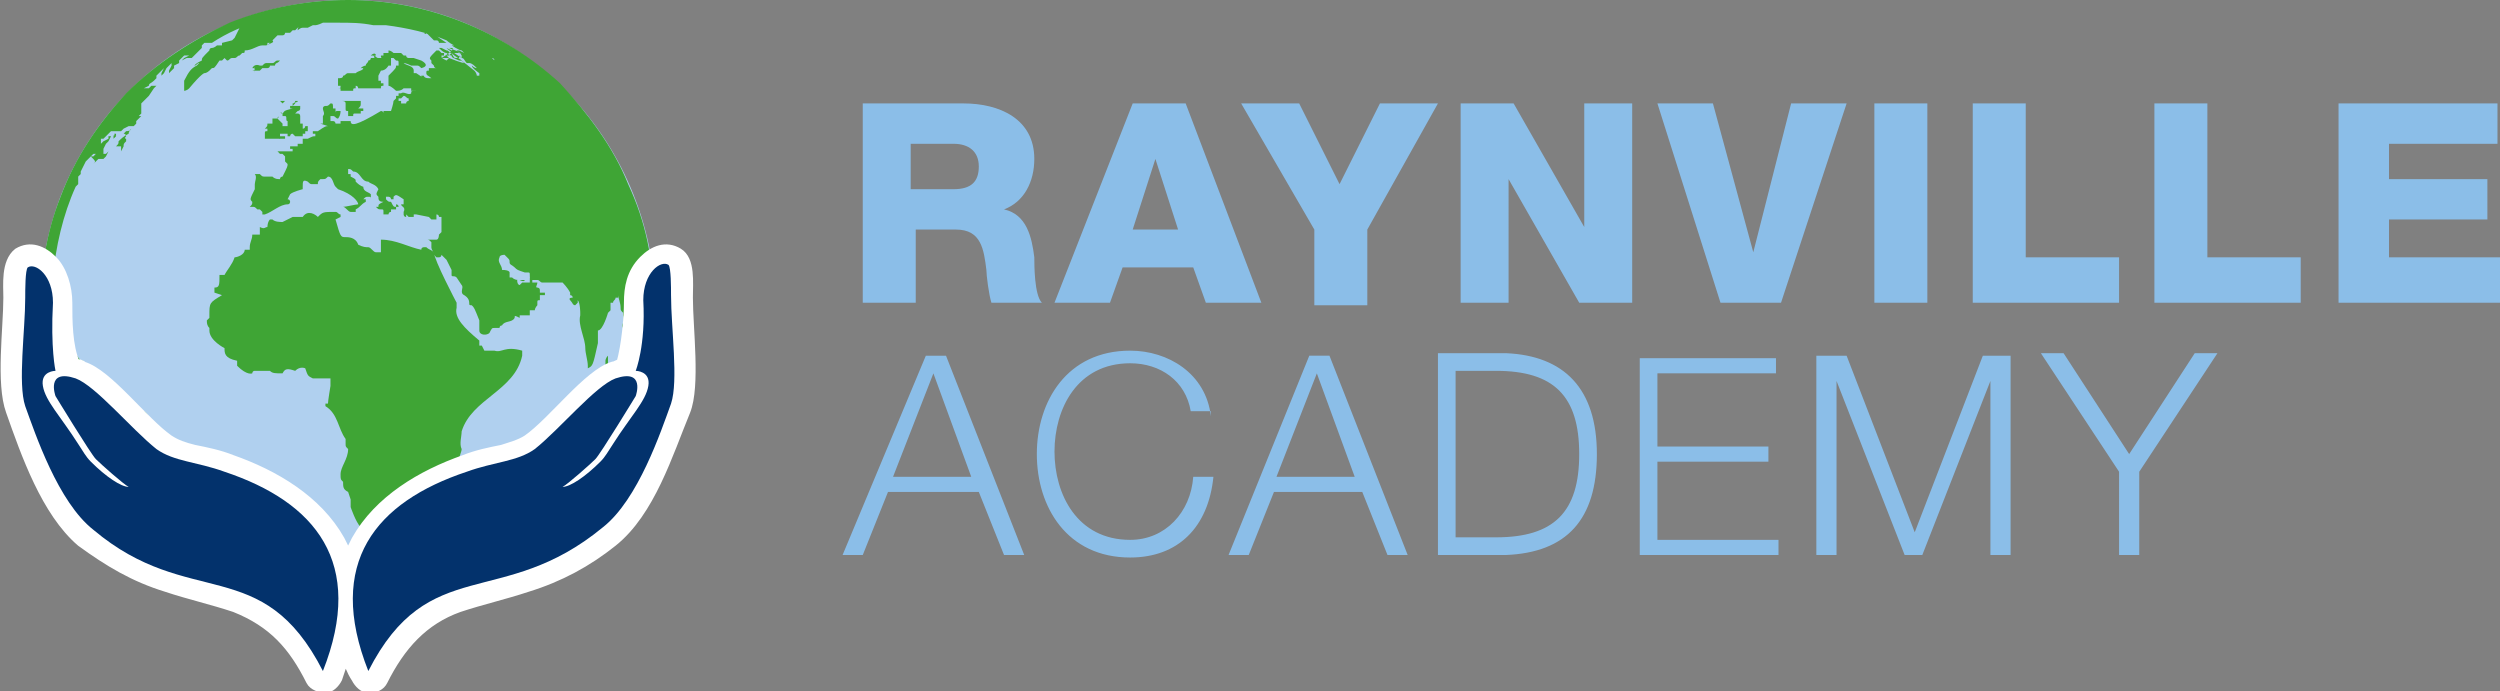 <svg xmlns="http://www.w3.org/2000/svg" xmlns:xlink="http://www.w3.org/1999/xlink" id="Layer_1" x="0px" y="0px" viewBox="0 0 99.1 27.4" style="enable-background:new 0 0 99.1 27.4;" xml:space="preserve"><rect x="0" y="0" width="99.1" height="27.4" fill="#808080" stroke="none"/><style type="text/css">	.st0{fill:#B0D0EF;}	.st1{fill:#3FA535;}	.st2{fill:#FFFFFF;}	.st3{fill:none;stroke:#FFFFFF;stroke-width:0.334;stroke-miterlimit:10;}	.st4{fill:#03326C;}	.st5{fill:#8BBEE8;}</style><g>	<path class="st0" d="M13.8,24.3c6.7,0,12.2-5.4,12.2-12.1C25.9,5.4,20.5,0,13.8,0S1.6,5.4,1.6,12.1C1.6,18.8,7,24.3,13.8,24.3"></path>	<path class="st1" d="M25.9,11.9c0-1.6-0.3-3.1-1-4.6c-0.6-1.5-1.6-2.8-2.7-4C19.9,1.2,16.9,0,13.8,0c-1.6,0-3.2,0.3-4.7,0.9  C7.6,1.6,6.2,2.5,5,3.7C3.9,4.9,3,6.2,2.4,7.8c-0.6,1.5-0.8,3-0.8,4.6c0,1.6,0.3,3.1,1,4.6c0.6,1.5,1.6,2.8,2.7,4  c2.3,2.2,5.3,3.4,8.5,3.4c1.6,0,3.2-0.3,4.7-0.9c1.5-0.6,2.9-1.6,4.1-2.8c1.1-1.2,2-2.5,2.6-4.1C25.7,15.1,25.9,13.5,25.9,11.9   M25.2,15.2c0-0.1,0-0.2,0-0.2c0,0,0,0,0-0.1c0,0,0,0,0,0c0,0,0,0,0,0c0,0,0,0,0,0c0,0,0-0.1,0-0.1c0,0,0-0.4,0-0.6c0,0,0,0,0-0.1  c0,0,0,0,0-0.1c0-0.1,0-0.1,0-0.2c0-0.1,0.1-0.5,0.1-0.5c0,0.1,0,0.1,0,0.2c0,0,0,0,0,0l0,0c0,0.1,0,0.1,0,0.2  C25.4,14.2,25.3,14.7,25.2,15.2 M19.7,2.4C19.7,2.4,19.7,2.4,19.7,2.4c-0.1,0-0.1,0-0.2-0.1c0,0,0,0,0,0c0,0,0,0,0,0  c0,0,0.1,0,0.1,0.1C19.6,2.4,19.7,2.4,19.7,2.4 M13,0.3C13,0.3,13.1,0.3,13,0.3c0,0-0.1,0-0.1,0C13,0.4,13,0.4,13,0.3 M3.6,18.2  c0,0,0.1,0.1,0.1,0.1c0.1,0.1,0.1,0.2,0.2,0.4c0,0,0,0.1,0.1,0.1l0,0c0,0,0,0,0,0.1c0,0,0,0,0,0c0,0,0,0,0,0  C4.2,19,4.2,19,4.2,19.1l0,0c0,0,0,0,0.1,0.1c0,0,0,0,0,0l0,0c0,0,0,0,0,0c0,0.1,0,0.1,0.1,0.1c0,0,0,0,0,0c0,0,0,0,0,0  c0,0,0,0.1,0.1,0.1C4.2,19.1,3.9,18.7,3.6,18.2 M22.2,20.4C20,22.7,17,24,13.7,24c-2.3,0-4.6-0.7-6.5-1.9c0,0-0.1-0.1-0.1-0.1  c0,0,0,0-0.1,0h0h0h0c0,0,0,0,0,0c-0.1,0-0.1-0.1-0.2-0.1c0,0-0.1,0-0.1-0.1c0,0,0,0,0.1,0c0,0,0,0,0.1,0c0,0,0,0,0,0c0,0,0,0,0,0  c0,0,0,0-0.1-0.1c0,0,0,0-0.2-0.1c0,0,0,0-0.1-0.1c0,0,0,0,0,0c0,0,0,0,0,0c0,0,0,0,0.1,0c-0.1-0.1-0.1-0.1-0.2-0.2l0,0  c0,0-0.1-0.1-0.1-0.1c0,0,0,0,0,0c0,0,0,0-0.1-0.1c-0.1-0.1-0.2-0.1-0.2-0.2c0,0,0,0,0.1,0c0.2,0.1,0.2,0.1,0.2,0  c-0.3-0.4-0.3-0.5-0.3-0.5c0,0,0.1,0.1,0.1,0.1c-0.1-0.4-0.5-0.7-0.4-1.1c0,0,0.1,0,0.1,0c0,0,0-0.1,0-0.1c0.1,0,0.2,0,0.2,0  c0,0,0-0.1,0-0.1l0,0c0-0.2,0-0.2,0-0.2c0,0,0,0,0,0c-0.1-0.1-0.1-0.1-0.1-0.2l0,0c0-0.1-0.1-0.2-0.1-0.3c0,0,0,0,0-0.1  c0-0.1,0-0.2-0.1-0.2c0,0,0,0,0-0.1c0,0,0,0,0-0.1c0,0,0-0.1,0-0.1c0-0.1-0.1-0.1-0.1-0.2c0,0,0,0,0.1-0.3c0,0,0,0,0.1,0  c0,0,0,0,0-0.1C6,17.3,6,17.1,6,17c0-0.1,0-0.1,0-0.2c0,0-0.1-0.4-0.3-0.5c0,0-0.1,0-0.1,0c-0.2-0.1-0.2-0.5-0.5-0.4  c-0.1,0-0.1,0-0.2,0c-0.1-0.1-0.1-0.1-0.2-0.1c0,0,0,0.1,0,0.1c-0.1,0-0.1-0.1-0.1-0.1c0,0,0,0,0,0c-0.2-0.2-0.3-0.2-0.3-0.2  c0,0,0,0,0,0c-0.1-0.1-0.1-0.1-0.1-0.1c0,0.1,0,0.1,0,0.2c0,0-0.1,0-0.1,0c0,0,0-0.1,0-0.1c0,0,0-0.1,0-0.1c0,0,0,0,0,0  c0-0.1,0-0.1-0.2-0.1l0,0c0,0,0,0,0,0c0,0.1,0,0.1,0,0.2c0,0,0,0-0.1,0c0,0,0-0.1,0-0.1c0,0,0-0.1,0.1-0.1c0-0.3,0-0.3-0.1-0.3  c0,0,0,0-0.1,0c0-0.1,0-0.1,0-0.2c-0.1-0.2-0.2-0.3-0.3-0.5c0,0-0.1,0-0.1-0.1c0,0,0,0,0,0c0,0-0.1,0-0.1,0c0,0,0,0,0,0  c0,0-0.3-0.4-0.4-0.5c0,0,0,0,0-0.1c0-0.1,0-0.1,0-0.2c0,0,0,0,0,0c0,0,0,0,0,0c0,0,0,0-0.1-0.2c0,0,0,0,0-0.1c0,0,0-0.1-0.1-0.1  l0,0.1c0,0,0,0,0,0c0,0,0,0-0.1,0c0,0,0,0.1,0,0.1c0,0,0,0,0,0c0-0.1,0-0.1-0.1-0.1c0,0,0,0-0.1,0c0,0,0,0,0,0c0,0,0-0.1,0-0.2  c0,0,0-0.1-0.1-0.1c0,0,0,0.4,0,0.5c-0.1-0.4,0-0.5,0-0.6l0,0c0,0,0,0,0,0c0,0.1,0,0.1,0,0.2c0,0,0,0-0.1,0c0,0,0,0.1,0,0.1  c0-0.3,0-0.5,0-0.8c0-0.4,0.1-1.2,0-1.3c0.1-1.2,0.4-2.5,0.9-3.6l0.1-0.1l0-0.1L3.1,7c0,0,0,0,0,0l0.1-0.1l0,0l0-0.1l0.1-0.2  l0.1-0.2c0,0,0,0,0,0l0.1-0.1l0,0l0.1-0.1l0.1-0.1c0,0,0.1,0,0.1,0c0,0,0,0-0.1,0.1c0,0,0,0-0.1,0C3.8,6.4,3.8,6.4,3.7,6.5l0,0  l0.1-0.1l0.1-0.1l0.1,0L4,6.3l0.1,0l0.1-0.1L4.3,6l0.1-0.1L4.3,6L4.2,6.1l-0.1,0l0-0.1l0-0.1l0.1-0.2l0.1-0.1l0.1-0.2l-0.1,0  L4.3,5.5L4.1,5.6L3.9,5.8L3.8,5.9l0.1-0.1L4,5.7L4,5.6l0-0.1c0,0,0,0,0.1,0l0.1-0.1l0.1-0.1h0l0.1-0.1l0.1,0c0,0,0,0,0.1,0l0.1,0  l0,0l0.1,0l0.1-0.1L5.1,5l0.1,0l0.1,0l0.1-0.1l0-0.1l0.1-0.1l0.1-0.1l-0.1,0l0-0.1c0,0-0.1,0-0.1,0L5.3,4.6L5.2,4.7l0,0l0.1-0.1  l0.1,0l0.1,0l0.1-0.1l0,0l0-0.1l0,0l0-0.1l0-0.1l0-0.1l0,0l0.1-0.1l0.1-0.1l0.1-0.1l0.2-0.3l0.1-0.1L6,3.4c0,0-0.1,0.1-0.1,0.1  l-0.1,0L5.7,3.7l0,0l0.1-0.1l0-0.1l-0.1,0l0.2-0.1C5.9,3.3,6,3.3,6.1,3.2l0.1-0.1l0,0L6.2,3l0,0c0.1-0.1,0.2-0.2,0.3-0.3l0,0  c0,0,0,0,0,0L6.4,2.9l0,0l0,0.1l0.1-0.1l0.1-0.2l0.1-0.1l0.1-0.1l0,0.1L6.7,2.8l0,0.1c0,0,0.1-0.1,0.1-0.1l0.1-0.1l0-0.1l0.2-0.1  l0-0.1l0.2-0.2l0.1,0l0.1,0L7.3,2.3L7.2,2.4l0,0l0.2-0.1l0.1,0l0.1,0c0,0,0,0,0,0l0.1-0.1l0.1-0.1c0,0,0,0-0.1,0c0,0,0,0,0.1,0  L7.9,2l0,0l0,0l0,0L8,1.9L8,1.8c0,0,0,0,0,0l0,0c0,0,0.1-0.1,0.1-0.1l0,0l0.1,0l0,0l0.1,0l0,0l0.1,0C9,1.3,9.7,1,10.4,0.8l0,0l0,0  v0l0,0c0,0-0.1,0-0.1,0l0,0l0,0l0,0l0,0l0,0l0,0l0,0l0,0c0,0,0,0,0,0l0,0c0,0,0,0,0,0l0,0l0,0l0,0c0,0,0,0-0.1,0c0,0,0,0-0.1,0l0,0  l0,0c0,0,0,0,0,0c0,0,0,0-0.1,0c0,0-0.1,0-0.1,0c0,0,0,0-0.1,0l0,0c0,0,0,0-0.1,0l0,0c0,0-0.1,0-0.1,0.1l0,0c0,0,0,0-0.1,0l0,0  c0,0,0,0,0,0c0,0,0,0,0,0c0.1,0,0.1,0,0.1,0C9.3,1.5,9.3,1.5,9.3,1.5h0h0h0h0h0l0,0c0,0,0,0-0.1,0.1l0,0c0,0,0,0,0,0l0,0l0,0l0,0  L8.8,1.7c0,0,0,0,0,0.1c0.1,0,0.1,0,0.1,0c0,0,0.1,0,0.1-0.1l0,0l0,0c0,0,0,0,0,0l0,0c0,0,0,0,0,0l0,0c0,0,0,0,0,0c0,0-0.1,0-0.1,0  c0,0,0,0,0,0c0,0,0,0,0,0c0,0-0.1,0-0.1,0.1c0,0,0,0-0.1,0c0,0,0,0-0.1,0h0c0,0,0,0,0,0c0,0-0.1,0.1-0.2,0.1c0,0-0.1,0-0.1,0.1  c0,0,0,0,0,0C8,2.3,8,2.3,8,2.4c0,0,0,0,0.1,0c0,0,0,0,0,0c0,0,0,0-0.1,0c0,0,0,0,0,0C7.8,2.5,7.8,2.5,7.7,2.6  c0.1,0,0.1-0.1,0.2-0.1c0,0-0.1,0.1-0.1,0.1C7.6,2.7,7.5,2.8,7.3,3.2l0,0c0,0,0,0,0,0.1c0,0,0,0,0,0c0,0,0,0,0,0c0,0,0,0,0,0  c0,0,0,0,0,0.1c0,0,0,0,0,0.1c0,0,0,0,0,0.1c0,0,0.1,0,0.2-0.1c0,0,0,0,0,0C8,2.9,8.1,2.9,8.1,2.9c0,0,0,0,0,0  c0.1,0,0.2-0.1,0.2-0.1c0,0,0.1-0.1,0.1-0.1c0.1,0,0.1,0,0.3-0.3c0,0,0.1,0,0.1,0c0,0,0,0,0.1-0.1c0,0,0,0,0,0C9,2.4,9,2.4,9,2.4  c0.1,0,0.1-0.1,0.2-0.1c0,0,0,0,0,0c0.1,0,0.1,0,0.1,0c0.1,0,0.1-0.1,0.2-0.1c0,0,0,0,0.1-0.1l0,0c0,0,0,0,0,0c0.1,0,0.1,0,0.1-0.1  l0,0c0,0,0,0,0,0l0,0l0,0l0,0l0,0l0,0l0,0c0,0,0,0,0,0l0,0c0.3,0,0.5-0.2,0.7-0.2c0,0,0.1,0,0.1,0c0.1,0,0.1,0,0.1-0.1l0,0  c0,0,0,0-0.1,0l-0.1,0c0,0,0,0,0,0c0,0,0,0,0,0c0,0,0,0,0,0c0,0,0,0,0,0l0,0l0,0c0,0,0,0,0.1,0h0c0.1,0,0.1,0,0.2,0  c-0.1,0.1-0.1,0.1-0.1,0.1l0,0l0,0c0.1-0.1,0.3-0.1,0.2-0.2c0.1-0.1,0.1-0.1,0.1-0.1c0,0,0,0,0,0c0,0,0,0,0,0c0,0,0,0,0,0  c0,0,0,0,0.1-0.1c0,0,0,0,0,0c0,0,0,0,0,0c0,0,0,0-0.1,0c0,0,0,0,0,0c0,0,0,0,0.1,0c0,0,0,0,0,0l0,0c0,0,0,0,0.1,0c0,0,0,0-0.1,0  c0,0,0,0,0.1,0c0,0,0,0,0.1,0c0,0,0,0,0,0c0.1,0,0.1-0.1,0.1-0.1c0,0,0,0-0.1,0c0,0,0,0,0.1,0c0,0,0,0,0.1,0c0,0,0,0,0,0  c0,0,0,0,0.1,0l0,0c0,0,0,0,0.1-0.1c0,0,0,0,0.1,0c0,0,0,0,0.1-0.1c0,0,0,0,0,0c0,0,0,0,0,0c0,0,0,0,0,0l0,0l0,0c0,0,0,0,0.1,0  c0,0,0,0,0,0l0,0c-0.1,0-0.1,0-0.1,0.1l0,0c0,0,0.1-0.1,0.2-0.1c0,0,0,0,0,0c0,0,0,0,0,0c0,0,0,0,0,0c0,0,0,0,0,0c0,0,0,0,0.1,0h0  c0,0,0,0,0.1,0c0,0,0,0-0.1,0c0,0,0.1,0,0.1,0c0,0,0,0,0.2-0.1l0,0c0.1,0,0.1,0,0.1,0c0,0,0,0,0,0c0,0,0.1,0,0.3-0.1l0,0  c0,0,0,0-0.1,0l0,0c0,0,0,0,0.1,0c0,0,0,0,0,0c0,0,0.1,0,0.1,0h0c0,0,0,0,0.1,0c0.1,0,0.2,0,0.4,0c0.5,0,0.9,0,1.4,0.1c0,0,0,0,0,0  c0,0,0,0,0,0l0,0l0,0h0c0,0,0,0,0,0c0,0,0,0,0,0c0,0,0,0-0.1,0l0,0c0,0,0.1,0,0.1,0l0,0l0,0v0c0,0,0,0,0,0l0,0c0,0,0,0,0,0h0  c0,0,0,0,0,0c0,0,0,0,0.1,0c0.1,0,0.1,0,0.1,0c0,0,0,0-0.1,0l0,0c0,0,0,0,0,0l0,0l0,0c0,0,0,0,0,0c0,0,0,0,0,0c0,0,0,0,0,0  c0,0,0,0-0.1,0c0.1,0,0.1,0,0.2,0c0,0,0,0,0,0c0,0,0,0,0,0l0,0l0,0h0h0v0c0,0,0,0,0,0l0,0l0,0l0,0v0c0,0,0,0,0,0l0,0l0,0  c0,0,0,0,0,0l0,0c0,0,0,0,0.1,0h0c0,0,0,0,0,0c0,0,0.1,0,0.1,0c0,0,0,0,0,0c0,0,0,0,0.1,0h0l0,0h0c0.8,0.1,1.7,0.3,2.4,0.6  c0,0,0.1,0.1,0.3,0.2c0,0,0,0,0,0l0,0l0,0l0,0c0,0,0,0-0.1,0c0,0,0,0,0,0l0,0l0,0c0,0,0,0,0,0c0,0,0.3,0.2,0.4,0.2l0,0  c0,0,0,0,0.1,0.1c0,0,0,0,0,0l0,0c0,0,0,0-0.2-0.1c0,0,0,0,0,0c0,0-0.1,0-0.1,0l0,0l0,0l0,0c0.1,0,0.1,0,0.1,0c0,0,0,0-0.1,0h0  c0.1,0.1,0.1,0.1,0.1,0.1c0,0,0,0,0,0h0h0h0h0h0h0h0c0.1,0,0.2,0.1,0.2,0.1c-0.1-0.1-0.2-0.1-0.3-0.1c0,0,0,0-0.1,0  c-0.2-0.1-0.2-0.1-0.3-0.2h0h0h0h0h0c0.2,0.1,0.2,0.1,0.2,0.1c0,0,0,0,0,0h0c0,0,0.1,0.1,0.1,0.1l0,0c0.3,0.2,0.3,0.2,0.3,0.2l0,0  c0.1,0,0.1,0.1,0.2,0.2c0,0,0,0,0.1,0c0,0,0,0,0,0c0,0,0,0,0,0c0.1,0,0.2,0.1,0.3,0.2c-0.1,0-0.2-0.1-0.2-0.1l0,0  c0,0.1,0.3,0.3,0.3,0.3l0,0c0,0,0,0,0,0.1c0,0,0,0,0,0l0,0c0,0,0,0-0.1,0c0,0-0.1,0-0.1,0l0,0c0,0,0,0,0,0c0,0,0.1,0,0.1,0  c0,0,0-0.1-0.1-0.2c0,0,0,0-0.5-0.4c0,0,0,0,0,0c-0.1-0.1-0.2-0.1-0.4-0.3c-0.1,0-0.1-0.1-0.2-0.1c0,0,0,0,0,0l-0.2-0.1  c0,0-0.1,0-0.1,0l0,0l0,0l0,0l0,0c0.1,0.1,0.2,0.2,0.3,0.2c0,0,0,0,0,0l0,0c0,0,0,0,0,0l0,0c0,0,0,0,0,0c0,0,0.1,0.1,0.2,0.1  c0,0.1,0.1,0.1,0.3,0.2c0.1,0,0.1,0,0.2,0.1h0c0,0-0.1,0-0.6-0.2c0,0-0.1,0-0.1,0c0,0,0,0-0.1,0c0,0-0.1,0-0.1,0  C18,2,18,1.9,17.9,1.9c0,0,0,0-0.1,0c0,0,0,0,0,0l0,0C18,2,18.2,2,18.3,2.2c0,0,0,0,0,0c0,0,0,0,0,0.1l0,0  c-0.1-0.1-0.1-0.1-0.1-0.1c0,0,0,0,0,0l0,0l0,0l0,0h0l0,0l0,0c0,0,0,0,0,0c0,0,0,0,0,0c0,0,0,0,0,0h0c0,0,0,0,0,0.1c0,0,0,0-0.1,0  c-0.1,0-0.1,0-0.2-0.2l0,0c0,0,0,0,0,0l0,0c0,0,0,0,0,0c0,0,0,0,0,0c0,0,0,0,0,0c0,0,0,0,0,0c0,0,0,0-0.1,0.1c0,0,0,0-0.1,0l0,0  c0.1,0.1,0.1,0.1,0.1,0.1c0,0,0,0-0.1,0.1c0,0,0,0,0,0c-0.2-0.1-0.2-0.1-0.2-0.2c0,0,0.1,0,0.1,0c0,0,0,0,0-0.1c0,0,0,0-0.1,0  c0,0,0,0-0.1-0.1c0,0,0,0,0,0h0c0,0,0,0-0.1,0h0c0,0,0,0,0,0c0,0,0,0,0,0C17,2.3,17,2.3,17.1,2.4c0,0,0,0,0,0.1c0,0,0,0,0.1,0.1  l0,0c0,0,0,0.1,0.1,0.1c-0.1,0-0.1,0-0.1,0l0,0c0,0,0,0-0.2,0c0,0,0,0,0,0.1c-0.1,0-0.1,0-0.1,0.1c0,0,0,0,0,0h0  c0,0.1,0.1,0.1,0.2,0.2l0,0c-0.1,0-0.1,0-0.1,0c0,0,0,0,0,0c-0.2,0-0.2-0.1-0.2-0.1c0,0,0,0-0.1,0c0,0,0,0.1,0.1,0.1l0,0  c0,0,0,0,0,0c0.1,0,0.1,0,0.1,0c0,0,0,0,0,0c0,0-0.1,0-0.1,0l0,0l-0.3-0.2c0,0,0,0-0.1,0l0-0.1c0-0.2-0.3-0.2-0.4-0.3  c0.1,0,0.3,0.1,0.3,0.1c0.1,0,0.1,0,0.2,0c0.1,0,0.1,0,0.2,0.1c0,0,0,0,0,0h0c0.4-0.1,0-0.3,0-0.3l-0.3-0.1c0,0-0.1,0-0.1,0  c0,0-0.1,0-0.1,0c0,0,0,0,0,0c0,0-0.1,0-0.1-0.1c0,0-0.1,0-0.1,0l0,0c0,0,0,0,0,0l0,0v0c0,0,0,0,0,0c0,0,0,0-0.1-0.1c0,0,0,0-0.1,0  l0,0c-0.1,0-0.1,0-0.2,0c0,0,0,0,0,0c0,0,0,0,0,0c0,0,0,0,0,0c0,0-0.1-0.1-0.2-0.1c0,0,0,0,0,0.1c0,0,0,0,0,0c0,0,0,0,0,0l0,0  c0,0,0,0,0,0l-0.1,0c0,0,0,0,0,0.1c0,0,0,0,0,0l0,0c0-0.1,0-0.1,0-0.1c0,0,0,0,0,0l0,0l0,0l0,0c0,0-0.1,0-0.1,0c0,0,0,0,0,0.1h0  l0,0c0,0,0,0,0,0c0,0,0,0,0,0c-0.1,0-0.1,0-0.1,0c0,0.1,0,0.1,0.1,0.1c0,0,0,0,0,0c0,0,0,0,0,0c0,0,0,0-0.1,0c0,0-0.1,0-0.1,0  c0,0.1,0,0.1,0,0.1c0,0,0,0,0-0.1c-0.1,0-0.1-0.1-0.2-0.1c0,0,0,0,0,0c0.1,0.1,0,0.1,0,0.1c0,0,0,0,0-0.1l0,0c0,0,0,0,0,0  c0,0,0,0,0,0c0,0,0,0,0.1,0c0,0,0,0,0,0l0,0c0,0,0,0-0.1,0c0,0,0,0,0-0.1c0,0,0,0,0,0c0,0,0,0,0,0.1c-0.1,0-0.1,0-0.1,0l0,0l0,0  c-0.1,0-0.1,0-0.1,0l0,0l0,0h0l0,0c0,0,0,0,0,0c0.1,0,0.1,0,0.1,0c0.1-0.1,0.2-0.1,0.2,0c0,0,0,0,0,0c0,0,0,0-0.1,0  c0,0,0,0.1,0,0.1c0,0,0,0-0.1,0c0,0.1-0.1,0.1-0.1,0.1c0,0.1-0.1,0.1-0.1,0.2l0,0c0,0-0.1,0-0.2,0.1l0,0c0,0,0,0,0,0c0,0,0,0,0.1,0  c0,0.1-0.2,0.1-0.3,0.2c0,0-0.1,0-0.1,0c0,0,0,0-0.1,0l0,0c0,0,0,0,0,0c0,0,0,0-0.1,0c0,0,0,0,0,0h0h0h0h0h0h0h0  c-0.1,0-0.1,0.1-0.2,0.1c0,0.1-0.1,0.1-0.2,0.1c0,0,0,0,0,0.1c0,0,0,0,0,0.1c0,0,0,0,0,0c0,0,0,0.1,0,0.1c0,0,0,0,0.1,0  c0,0,0,0,0,0l0,0c0,0,0,0,0,0c0,0.1,0,0.1-0.1,0.1c0,0,0,0,0,0c0,0,0,0,0.1,0c0,0.1,0,0.1,0,0.1c0.2,0,0.3,0,0.5,0  c0-0.1,0-0.1,0.1-0.1c0,0,0,0,0-0.1c0.1,0,0.1,0.1,0.1,0.1c0,0,0,0,0,0c0.3,0,0.6,0,0.8,0c0,0,0.1,0,0.1,0c0-0.1,0-0.1,0.1-0.1  c0,0,0,0,0-0.1c0,0,0,0,0,0c0,0-0.1,0-0.1,0c0-0.1,0-0.1,0-0.1c0,0,0,0-0.1,0c0-0.1,0-0.2,0-0.2c0,0,0,0,0.1-0.2  c0.2,0,0.3-0.2,0.3-0.2c0,0,0,0,0.1,0l0,0c0-0.1,0-0.2,0-0.3c0,0,0,0,0.1,0h0h0h0h0h0h0h0l0,0c0.1,0.1,0.1,0.1,0.1,0.1l0,0  c0.1,0,0.1,0,0.1,0.1c0,0,0,0.1,0,0.1c0,0,0,0-0.1,0c0,0.1,0,0.1-0.3,0.4c0,0.1,0,0.2,0,0.3l0,0c0,0,0,0,0,0.1  c0.1,0,0.3,0.2,0.3,0.2c0,0,0,0,0,0c0.1,0,0.2,0,0.3-0.1l0,0c0.1,0,0.2,0,0.2,0c0,0,0,0,0.1,0h0c0,0,0,0,0,0.1c0.1,0,0.1,0,0.2,0  l0,0l0,0c-0.2,0-0.2,0-0.2,0.1c-0.1,0.1-0.3-0.1-0.4,0c-0.1,0-0.1,0-0.1,0c0,0,0,0.1,0,0.1l0,0c0,0,0,0,0,0l0,0l0,0c0,0,0,0,0,0  l0,0l0,0c0,0,0,0,0,0c0,0,0,0,0,0c0,0,0,0,0,0l0,0l0,0l0,0h0h0h0l0,0h0h0h0c0,0-0.1,0-0.1,0c0,0,0,0,0,0.1c0.1,0,0.1,0,0.2,0  c0,0,0.1-0.1,0.1-0.1c0.1,0,0.1,0.1,0.2,0.1c0,0,0,0,0,0.1c0,0-0.1,0-0.1,0.1c0,0,0,0-0.1,0c0,0,0,0-0.1,0c0,0,0,0,0-0.1  c0,0,0,0-0.1,0c0,0,0,0,0-0.1c0,0,0,0-0.1,0c0,0-0.1,0.1-0.1,0.1c0,0.1-0.1,0.4-0.1,0.4c0,0,0,0,0,0l0,0c-0.2,0-0.2,0-0.3,0  c0,0,0,0.1,0.1,0.1l0,0l0,0c-0.1,0-0.1-0.1-0.2-0.1C14.1,5,13.9,5,13.9,4.8l-0.1,0c0,0-0.1,0-0.1,0c0,0-0.1,0-0.1,0c0,0,0,0-0.1,0  c0,0,0,0,0,0.1c0,0,0,0-0.1,0c0,0,0,0-0.1,0c0,0,0-0.1-0.1-0.1c0,0,0,0-0.1,0c0,0,0,0,0-0.1c0,0,0,0,0-0.1c0,0,0.1,0,0.1,0  c0.1,0,0.1,0.1,0.2,0.1c0,0,0.1-0.1,0.1-0.3c0,0,0,0-0.1,0c-0.1,0-0.1,0-0.1,0.1c0,0,0,0,0,0h0c0,0,0,0,0-0.1c0,0,0,0,0,0  c0,0,0-0.1,0-0.1c0,0,0,0-0.1,0c0-0.2,0-0.2-0.1-0.2c-0.1,0.1-0.1,0.1-0.2,0.1c0,0,0,0,0,0c0,0,0,0,0,0c0,0-0.1,0-0.1,0.1  c0,0.1,0.1,0.2,0,0.3c0,0,0,0,0,0l0,0.1c0,0,0,0.1,0,0.1c0,0,0,0.1,0,0.1c0,0,0,0,0,0c0,0,0,0-0.1,0C13,5,13,5,13,5  c-0.1,0-0.1,0-0.4,0.2c-0.1,0-0.1,0-0.1,0c0,0,0,0,0,0h-0.1c0,0,0,0,0,0.1l0.1,0c0,0,0,0.1,0,0.1c-0.1,0-0.1,0-0.3,0.1  c0,0,0,0-0.1,0c0,0,0,0-0.1,0C12,5.6,12,5.6,12,5.7c-0.1,0-0.1,0-0.2,0c0,0,0,0.1,0,0.1c0,0-0.1,0-0.1,0c0,0,0,0,0,0c0,0,0,0-0.1,0  c0,0,0,0,0,0c0,0,0,0-0.1,0c0,0,0,0.1,0,0.1c0,0,0,0,0.1,0c0,0,0,0,0,0.1l0,0c0,0,0,0,0,0c-0.1,0-0.2,0-0.2,0c0,0,0,0,0,0  C11.1,6,11.1,6,11,6c0,0,0,0,0,0c0,0,0.1,0.1,0.1,0.1c0.1,0,0.1,0,0.1,0c0.1,0.1,0.1,0.1,0.1,0.1c0,0.1,0,0.2,0,0.2  c0,0,0.1,0.1,0.1,0.1c0,0.1,0,0.1-0.2,0.5c0,0-0.1,0-0.1,0.1c0,0,0,0,0,0c-0.1,0-0.2,0-0.3-0.1c-0.1,0-0.2,0-0.3,0  c-0.1,0-0.1,0-0.2-0.1l0,0c0,0,0,0,0,0c-0.1,0-0.1,0-0.2,0l0,0c0.1,0.1,0,0.3,0,0.4c0,0.1,0,0.1,0,0.2C9.9,7.9,9.9,7.9,10,8  C10,8,10,8,10,8l0,0c0,0.1,0,0.1-0.1,0.2c0,0,0.1,0,0.1,0c0.1,0,0.1,0,0.2,0.1c0,0,0.1,0,0.1,0c0,0,0,0,0.1,0.1c0,0,0,0.1,0,0.1  c0,0,0,0,0.1,0l0,0c0.3-0.1,0.6-0.4,0.9-0.4c0.1,0,0.1-0.1,0.1-0.1c0,0,0-0.1-0.1-0.1c0,0,0,0,0.1-0.2c0.1-0.1,0.5-0.2,0.5-0.2  c0,0,0-0.1,0-0.1c0,0,0,0,0,0c0-0.2,0-0.3,0.2-0.2c0,0,0,0,0,0h0h0h0h0h0h0h0c0.1,0.1,0.1,0.1,0.2,0.1c0,0,0,0,0.1,0c0,0,0,0,0.1,0  c0-0.1,0-0.1,0.1-0.2c0.1,0,0.1,0,0.1,0c0.1,0,0.1,0,0.2-0.1c0.2,0,0.2,0.3,0.3,0.4c0,0,0.1,0.1,0.1,0.1C14,7.7,14.2,8,14.2,8.1  c-0.1,0-0.5,0.1-0.6,0.1c0,0,0,0,0,0c0.1,0,0.2,0.2,0.3,0.2c0.1,0,0.2,0,0.2,0c0,0,0-0.1,0-0.1c0.2-0.1,0.2-0.2,0.4-0.3  c0-0.1,0-0.1,0-0.1c-0.1,0-0.1,0-0.1,0c0,0,0,0,0,0c0.1-0.1,0.1-0.1,0.2-0.1c0.1,0,0.1,0,0.1,0.1c0,0,0,0,0-0.2  c-0.1-0.1-0.3-0.1-0.3-0.3c0,0-0.1,0-0.3-0.2c0-0.1,0-0.1-0.2-0.2c0,0,0,0,0,0c0,0,0-0.1,0-0.1c0,0-0.1,0-0.1,0c0,0,0-0.1,0-0.1  l0,0c0,0,0,0,0,0c0,0,0-0.1,0-0.1c0.1,0,0.1,0,0.2,0.1c0.3,0,0.3,0.4,0.6,0.4c0,0,0,0,0,0c0.1,0.1,0.3,0.1,0.4,0.3  c-0.1,0.2-0.1,0.2,0,0.3c0,0.1,0,0.2,0.2,0.2C15,8.1,15,8.1,15,8.2c0,0-0.1,0-0.1,0c0,0,0,0,0,0c0,0,0,0,0,0  C15,8.3,15,8.3,15.1,8.3c0,0,0,0,0,0c0.1,0,0.1,0,0.1,0.1c0,0,0,0.1,0,0.1c0.1,0,0.1,0,0.1,0c0,0,0,0,0.1,0c0,0,0-0.1,0.1-0.1  c0,0,0,0,0,0c0,0,0,0,0-0.1c0,0,0,0,0,0c0,0,0.1,0,0.1,0h0.1c0,0,0,0,0,0c0,0,0-0.1,0-0.1c0,0,0.1,0,0.1,0c0-0.1-0.1-0.1-0.1-0.1  c0,0,0,0.1,0,0.1c-0.1,0-0.1,0-0.2-0.2c-0.1,0-0.1,0-0.2-0.1c0,0,0-0.1,0-0.1l0.1,0c0,0,0.1,0,0.1,0.1c0.1,0,0.1,0,0.1,0  c0,0,0,0,0,0c0,0,0-0.1,0-0.1c0.1-0.1,0.1-0.1,0.4,0.1c0,0,0,0,0,0.1c0,0,0,0,0,0l0,0.1c0,0,0,0-0.1,0c0,0.1,0.2,0.1,0.1,0.3  c0,0,0,0,0,0.1c0,0,0,0,0,0c0,0,0,0.1,0.1,0.1l0,0l0,0l0,0l0,0l0,0c0,0,0,0,0,0.1l0,0l0,0l0,0c0,0,0,0.1,0,0.1l0,0l0,0l0-0.1l0,0  c0,0,0-0.1,0-0.1c0-0.1,0-0.1,0-0.1l0,0l0,0l0,0l0,0c0,0,0,0,0.1,0.1l0,0l0,0l0,0h0c0,0,0.1,0,0.1,0c0,0,0.1,0,0.1,0l0,0l0,0l0,0  l0,0c0,0,0-0.1,0-0.1l0,0l0,0c0,0,0.1,0,0.1,0L17,8.6l0.1,0.1l0,0l0,0l0,0l0,0c0.1,0,0.2,0,0.2,0c0,0,0,0,0-0.1c0,0,0,0,0,0  c0,0,0,0,0-0.1c0,0,0,0,0,0l0,0h0c0,0,0.1,0,0.1,0.1c0,0,0.1,0,0.1,0l0,0l0,0l0,0l0,0l0,0l0,0c0,0,0,0.1,0,0.1c0,0.1,0,0.1,0,0.2  l0,0c0,0,0,0,0,0.1c0,0,0,0,0,0.1l0,0l0,0l0,0.1l0,0c-0.1,0.1-0.1,0.1-0.1,0.1l0,0l0,0l0,0l0,0c0,0,0,0.2-0.1,0.2l0,0l0,0h0  c0,0,0,0-0.1,0l0,0l0,0l0,0l0,0c0,0,0,0-0.1,0c0,0,0,0,0,0c0,0,0,0,0,0c0,0-0.1,0-0.2,0h0l0,0l0,0c0.1,0,0.1,0,0.2,0.1c0,0,0,0,0,0  v0c0,0,0,0,0,0.1c0,0,0,0,0,0.1l0,0l0,0c0,0.1,0.1,0.2,0.1,0.3c0.1,0.1,0.1,0.1,0.1,0.1c0,0,0,0,0.1,0c0.1,0,0.1-0.1,0.1-0.1  c0,0,0,0,0,0c0.1,0.1,0.1,0.1,0.2,0.2l0.2,0.4c0,0,0,0,0,0c0,0.1,0,0.1,0,0.2c0,0.1,0.1,0,0.2,0.1c0,0,0.2,0.3,0.2,0.3  c0.1,0.1-0.1,0.3,0.1,0.4c0,0,0.2,0.1,0.2,0.3c0,0.1,0,0.1,0.1,0.1c0.1,0.1,0.1,0.1,0.3,0.6c0,0.1,0,0.2,0,0.4  c0,0.2,0.3,0.2,0.4,0.1c0.1-0.2,0.1-0.2,0.2-0.2c0.1,0,0.1,0,0.2,0h0c0,0,0,0,0,0h0c0,0,0-0.1,0.1-0.1c0.1-0.2,0.4-0.1,0.5-0.3  c0-0.1,0-0.1,0.2,0l0,0c0-0.1,0-0.1,0-0.1c0,0,0,0,0.1,0c0,0,0,0,0.3,0c0,0,0-0.1,0-0.2c0.1,0,0.1,0,0.2,0c0-0.1,0.1-0.2,0.1-0.2  c0-0.3,0-0.5,0-0.8c0,0.3,0,0.5,0,0.8c0,0,0,0,0,0h0c0,0,0,0,0,0c0,0,0-0.1,0-0.1c0,0,0,0,0,0l0,0c0-0.1,0-0.1,0.1-0.1h0  c0,0,0,0,0,0.1c0-0.1,0-0.2,0-0.3c0,0,0,0,0.1,0c0,0,0,0,0.1,0l0,0c0,0,0-0.1,0-0.1c0,0,0,0-0.1,0l-0.1,0c0,0,0-0.1,0-0.1  c0-0.1-0.1-0.1-0.1-0.1c-0.1,0,0-0.1,0-0.2l-0.1,0h-0.1c0,0.1,0,0.1,0,0.1c0,0.1,0,0.2,0,0.3c0-0.1,0-0.2,0-0.3l0,0  c0,0,0-0.1,0-0.1c0,0,0,0,0,0c0-0.1,0-0.1,0-0.2c0,0,0,0,0-0.1c-0.1,0-0.1,0-0.1,0.3c0,0-0.1,0-0.1,0c0,0,0,0-0.1,0  c0,0-0.1,0-0.1,0c0,0,0,0,0,0c-0.1,0.1-0.1,0.1-0.1,0.1c0,0-0.1,0-0.1-0.2c0,0,0,0,0,0c0,0,0,0,0.1,0c0,0,0,0,0,0  c0.2,0.1,0.2,0,0.2,0l0,0c0,0,0,0-0.1,0c0,0,0,0,0,0h-0.1c-0.1,0-0.2,0-0.3-0.1c0,0,0,0-0.1,0c0-0.1,0-0.1,0-0.2c0,0,0-0.1-0.3-0.1  c0-0.2-0.2-0.3-0.1-0.5c0-0.1,0.2-0.1,0.2-0.1c0,0,0,0,0.1,0.1c0.1,0.1,0.1,0.1,0.1,0.2c0,0.1,0.1,0.1,0.2,0.2  c0.1,0.1,0.1,0.1,0.4,0.2h0c0,0,0,0,0,0c0,0,0.1,0,0.1,0c0,0,0,0,0,0c0.1,0,0.1,0,0.1,0.1l0,0c0,0.1,0,0.2,0.1,0.2  c0.1,0,0.1,0,0.2,0c0.1,0,0.1,0.1,0.2,0.1h0.1c0,0,0,0,0.1,0h0.2l0.2,0c0.1,0,0.1,0,0.2,0c0,0,0.2,0.2,0.3,0.4c0,0,0,0,0,0  c0,0,0,0,0,0.1h0c0,0,0.1,0,0.1,0.1c-0.2,0-0.1,0.1-0.1,0.1c0.1,0.1,0.1,0.2,0.2,0.2c0.1-0.1,0.1-0.1,0.1-0.1c0,0,0,0,0-0.1  c0,0,0,0,0,0c0.1,0.1,0.1,0.5,0.1,0.5v0.1c-0.1,0.4,0.2,0.9,0.2,1.3c0,0,0,0,0,0c0,0.2,0.1,0.5,0.1,0.7c0,0,0,0,0,0.1c0,0,0,0,0,0  c0.2-0.1,0.2-0.1,0.4-1c0-0.1,0-0.2,0-0.2c0-0.2,0-0.2,0-0.3c0.2,0,0.4-0.7,0.4-0.7c0,0,0,0,0.1-0.1c0,0,0,0,0,0h0l0,0h0h0h0h0h0  c0,0,0,0,0-0.3c0,0,0,0,0.1,0l0,0c0,0,0,0,0,0c0-0.1,0.1-0.1,0.1-0.2c0,0,0,0,0.1,0c0,0,0-0.1,0-0.1l0,0c0,0.1,0.1,0.3,0.1,0.5  c0,0.1,0,0.1,0.1,0.2c0,0,0,0,0,0c0,0,0,0,0,0.1v0l0,0c0.1,0.2-0.1,0.4,0,0.5c0,0,0,0,0,0c0,0,0,0,0.1-0.1c0,0,0,0,0,0c0,0,0,0,0,0  c0,0,0,0,0,0c0.1,0.1,0.1,0.6-0.1,1.4c0,0,0,0,0,0.1c0,0.2,0,0.4,0,0.6c0,0,0,0,0,0c0,0.1,0,0.2,0,0.3c0,0.1,0,0.2-0.1,0.2  c0,0.1,0,0.2,0,0.4c0,0.1,0,0.1-0.1,0.2c0,0,0,0,0,0l0,0l0,0c0-0.1,0-0.2,0.1-0.2l0,0c0,0,0,0,0,0c0,0,0,0,0-0.1l0,0  c0,0,0-0.3,0-0.3c0,0,0,0,0-0.1c0,0,0,0-0.1,0c0,0,0-0.1,0-0.1c0,0,0,0,0,0.1c0,0.1,0,0.1,0,0.2c0,0.1,0,0.2,0,0.3v0l0,0  c0,0,0,0.1,0,0.2c0,0,0,0,0,0c0,0.1,0,0.2,0,0.3c0,0.1-0.1,0.2-0.1,0.3c0,0.1,0,0.2-0.1,0.3c0,0.1-0.1,0.1-0.1,0.2c0,0,0,0,0,0  c0,0,0,0,0,0c0,0,0,0,0,0l0,0C24.1,18.1,23.3,19.3,22.2,20.4"></path>	<path class="st1" d="M16.8,1.1L16.8,1.1C16.7,1.1,16.7,1.1,16.8,1.1C16.7,1.1,16.7,1.1,16.8,1.1C16.8,1.1,16.8,1.1,16.8,1.1  c0,0.1,0.1,0.1,0.1,0.2l0,0c0,0,0,0,0,0c0,0,0,0-0.1,0c0,0,0,0,0,0c0,0,0.1,0.1,0.1,0c0,0,0,0,0.1,0l0,0l0,0c0,0,0,0-0.1,0  c0,0,0,0,0.1,0.1c0,0,0,0,0,0c0,0,0,0,0.1,0.1c0,0,0,0,0,0c0,0,0,0,0,0c0,0,0,0,0,0l0,0c0,0,0.1,0.1,0.1,0.1c0,0,0,0,0,0l0,0  c0,0,0,0,0,0c0,0,0,0,0.1,0c0,0,0,0,0,0c0.1,0,0.1,0.1,0.1,0.1l0,0l0,0l0,0c0,0,0.1,0,0.1,0c0.1,0,0.1,0,0.2,0c0,0,0,0,0,0  c0,0,0,0,0,0c0,0,0,0,0,0c0,0,0,0-0.3-0.2c0,0-0.1-0.1-0.1-0.1l0,0c0,0,0,0,0-0.1c0,0,0,0,0,0l0,0c0,0,0,0,0,0l0,0l0,0l0,0l0,0l0,0  c0,0,0,0,0,0c0,0,0,0,0,0l0,0c0,0-0.1-0.1-0.1-0.1c0,0,0,0,0,0c0,0,0,0,0,0l0,0l0,0l0,0l0,0c0,0-0.1-0.1-0.1-0.1c0,0,0,0,0,0  c0,0,0,0,0,0h0v0H17c0,0,0,0,0,0l0,0l0,0c0,0,0,0,0,0c0,0,0,0-0.1,0v0l0,0c0,0,0,0,0,0c-0.1,0-0.1,0-0.1-0.1h0l0,0c0,0,0,0,0,0  c0,0,0,0,0.1,0v0c0,0,0,0,0,0c0,0,0,0,0,0h0l0,0l0,0L16.8,1.1C16.8,1,16.8,1,16.8,1.1L16.8,1.1L16.8,1.1L16.8,1.1L16.8,1.1  C16.7,1,16.7,1,16.8,1.1C16.8,1,16.7,1,16.8,1.1C16.7,1,16.7,1,16.8,1.1"></path>	<path class="st1" d="M17.4,2.1C17.4,2.1,17.3,2.1,17.4,2.1C17.3,2.1,17.3,2.1,17.4,2.1c-0.1,0-0.1,0-0.2,0l0,0l0,0  c0,0,0.1,0.1,0.1,0.1c0,0,0,0,0.1,0C17.4,2.2,17.4,2.2,17.4,2.1C17.4,2.2,17.4,2.2,17.4,2.1L17.4,2.1L17.4,2.1L17.4,2.1L17.4,2.1  C17.4,2.1,17.4,2.1,17.4,2.1"></path>	<path class="st1" d="M14.3,0.5L14.3,0.5L14.3,0.5C14.3,0.5,14.3,0.5,14.3,0.5C14.4,0.5,14.4,0.5,14.3,0.5  C14.4,0.5,14.3,0.5,14.3,0.5L14.3,0.5C14.3,0.5,14.3,0.5,14.3,0.5c0.1,0.1,0.1,0.1,0.1,0.1c0,0,0,0,0,0l0,0c0,0,0,0,0,0  c0,0,0,0,0,0c0,0,0,0,0,0l0,0l0,0c0,0,0,0,0,0l0,0c0,0,0,0,0,0c0,0,0,0,0,0l0,0h0c0,0-0.1,0-0.1,0c0,0,0,0,0,0l0,0l0,0l0,0l0,0v0h0  h0l0,0L14.3,0.5c0.1,0,0.1,0,0.1,0L14.3,0.5C14.4,0.5,14.4,0.5,14.3,0.5C14.3,0.4,14.3,0.4,14.3,0.5C14.3,0.4,14.2,0.5,14.3,0.5"></path></g><polygon class="st1" points="14.3,0.5 14.3,0.5 14.3,0.5 "></polygon><g>	<path class="st1" d="M13.9,0.6C14,0.7,14,0.7,13.9,0.6L13.9,0.6C14,0.6,14,0.6,13.9,0.6L13.9,0.6c0.1,0,0.1,0,0.1,0h0c0,0,0,0,0,0  c0,0,0,0,0,0l0,0l0,0l0,0c0,0,0,0,0,0c0,0,0,0,0,0l0,0l0,0l0,0l0,0c0,0,0,0,0,0l0,0c0,0-0.1,0-0.1,0l0,0c0,0,0,0,0,0h0  c0,0,0,0,0.1,0c0,0,0,0,0,0h0c0,0,0,0,0,0l0,0l0,0h0c-0.1,0-0.1,0-0.1,0c0,0,0,0,0,0c0,0,0,0,0.1,0.1l0,0l0,0c0,0,0,0,0,0  c0,0,0,0,0-0.1c0,0,0,0,0,0c0,0,0,0,0-0.1c0,0,0,0,0,0c0,0,0,0,0-0.1c0,0,0,0,0.1,0l0,0c0,0,0,0,0,0c0.1,0,0.1,0,0,0.1c0,0,0,0,0,0  h0c0,0,0,0,0,0c0,0,0,0,0,0h0l0,0l0,0c0,0,0,0,0.1,0l0,0l0,0c0,0,0,0-0.1,0c0,0,0,0,0,0c0,0,0,0-0.1,0c0,0,0,0,0,0c0,0,0,0,0,0  c0,0,0,0,0,0c0,0,0,0,0,0l0,0c0,0,0,0,0,0c0,0,0,0,0,0l0,0l0,0c0,0,0,0,0,0c0,0,0,0-0.1,0l0,0c0,0,0,0,0,0l0,0c0,0,0,0,0,0  c0,0,0,0,0,0l0,0l0,0l0,0l0,0l0,0l0,0c0,0,0,0,0,0l0,0l0,0l0,0v0c0,0,0,0,0,0c0,0,0,0-0.1,0C13.9,0.5,14,0.6,13.9,0.6  C14,0.6,14,0.5,13.9,0.6C14,0.6,14,0.6,13.9,0.6C14,0.6,14,0.6,13.9,0.6C14,0.6,14,0.6,13.9,0.6C13.9,0.6,13.9,0.6,13.9,0.6"></path>	<path class="st1" d="M5.2,5.1c0,0-0.1,0.1-0.1,0.2C4.9,5.4,4.8,5.5,4.7,5.6c0,0.1,0,0.1-0.1,0.2c0.1,0,0.1,0,0.2,0c0,0,0,0,0,0.1  c0,0.1,0,0.1,0,0.1c0,0,0,0,0,0c0,0,0,0,0.1-0.2c0-0.1,0-0.1,0.1-0.2l0,0c0,0,0,0,0-0.1h0c-0.1,0,0-0.1,0-0.1c0,0,0-0.1-0.1-0.1  c0,0,0,0,0,0c0.1-0.1,0.1-0.1,0.1-0.1c0,0,0,0,0,0C5.2,5.2,5.2,5.1,5.2,5.1L5.2,5.1C5.2,5.1,5.2,5.1,5.2,5.1"></path>	<path class="st1" d="M19.6,13.9c0,0,0,0-0.1,0c-0.2,0-0.2,0-0.3,0c-0.1-0.2-0.1-0.2-0.1-0.2c0,0,0,0-0.1,0c0-0.1,0-0.1,0-0.2  c-0.6-0.5-1-0.9-0.9-1.3c0,0,0-0.1,0-0.1c0,0,0-0.1,0-0.1c0,0-0.9-1.7-0.9-2c-0.1-0.1-0.2-0.1-0.3-0.2c0,0,0,0-0.1,0  c0,0-0.1,0-0.1,0.1c0,0,0,0,0,0c-0.5-0.1-1-0.4-1.6-0.4c0,0.4,0,0.4,0,0.5c0,0,0,0-0.1,0c0,0,0,0-0.1,0c-0.1,0-0.2-0.2-0.3-0.2  c-0.1,0-0.2,0-0.4-0.1c-0.1-0.3-0.4-0.3-0.5-0.3c-0.2,0-0.2,0-0.4-0.7c0,0,0,0,0.2-0.1c0,0,0,0,0-0.1c-0.1,0-0.1-0.1-0.2-0.1  c-0.5,0-0.5,0-0.7,0.2c-0.1-0.1-0.4-0.3-0.6,0c-0.1,0-0.2,0-0.4,0c0,0,0,0-0.4,0.2c0,0,0,0,0,0c-0.1,0-0.3,0-0.4-0.1  c0,0-0.1,0-0.1,0c-0.1,0.1-0.1,0.3-0.1,0.3c-0.1,0-0.1,0.1-0.3,0c0,0.1,0,0.2,0,0.3c-0.1,0-0.2,0-0.3,0c0,0.2-0.1,0.3-0.1,0.5  c0,0,0,0.1,0,0.1c-0.1,0-0.1,0-0.2,0c0,0.2-0.3,0.3-0.4,0.3c-0.1,0.3-0.3,0.5-0.4,0.7c0,0,0,0-0.1,0l0,0c0,0-0.1,0-0.1,0  c0,0.4,0,0.5-0.2,0.5c0,0,0,0,0,0.1c0,0,0,0.1,0,0.1c0.3,0.1,0.3,0.1,0.3,0.1C8.3,12,8.3,12,8.3,12.5c0,0,0,0.1,0,0.1  c0,0,0,0-0.1,0.1c0,0.1,0,0.2,0.1,0.3v0.1c0,0.4,0.6,0.7,0.6,0.7c0,0.2,0,0.4,0.5,0.5c0,0.1,0,0.1,0,0.2c0.4,0.4,0.6,0.3,0.6,0.3  c0,0,0-0.1,0.1-0.1c0.1,0,0.2,0,0.3,0c0,0,0,0,0.1,0c0.1,0,0.1,0,0.2,0c0.1,0.1,0.2,0.1,0.5,0.1c0.1-0.2,0.2-0.2,0.5-0.1  c0,0,0,0,0,0c0.2-0.2,0.4-0.1,0.4-0.1c0.1,0.3,0.1,0.3,0.3,0.4c0.2,0,0.4,0,0.7,0c0,0.1,0,0.2,0,0.3c0,0-0.1,0.6-0.1,0.7  c0,0,0,0-0.1,0c0,0,0,0,0,0.1c0.5,0.3,0.5,0.9,0.8,1.3c0,0,0,0,0,0.1c0,0,0,0,0,0.1c0,0.1,0,0.1,0.1,0.2c0,0.4-0.3,0.7-0.3,1  c0,0.2,0,0.2,0.1,0.3c0,0.2,0,0.3,0.2,0.4c0.1,0.3,0.1,0.3,0.1,0.3c0,0.1,0,0.2,0,0.3c0,0,0.2,0.6,0.4,0.8c0,0.1,0,0.1,0,0.2  c0,0,0,0,0,0c0,0-0.1,0.1-0.1,0.1c0,0,0,0,0.1,0c0,0,0,0,0.1,0c0,0.1,0,0.1,0.1,0.2c0.1,0,0.2,0,0.3,0c0.1,0,0.1,0,0.2-0.1  c0.1,0,0.2,0,0.4,0c0,0,0,0,0-0.1c0.3,0,0.3,0,0.3-0.1c0,0,0.9-0.4,0.8-0.9c0,0,0.4-0.2,0.5-0.3c0-0.1,0-0.1,0-0.6  c0.4-0.3,0.9-0.4,1.2-0.9c0,0,0-0.1,0-0.1c0,0,0-0.1,0-0.1c0-0.1,0.1-0.3,0.1-0.4c-0.1-0.2,0-0.5,0-0.7l0,0c0.4-1.3,2.1-1.6,2.4-3  c0-0.1,0-0.1,0-0.2C20,13.7,19.9,14,19.6,13.9"></path>	<path class="st1" d="M24.7,16.5c0,0,0-0.1,0.1-0.1c0,0,0,0,0,0c0,0,0,0,0,0l0,0c0,0,0,0,0-0.1c0-0.2,0-0.2,0-0.2  c-0.1,0.2-0.1,0.4-0.1,0.4C24.7,16.4,24.7,16.4,24.7,16.5C24.7,16.4,24.7,16.5,24.7,16.5L24.7,16.5z"></path>	<path class="st1" d="M19.2,18.1c0,0.1,0,0.1,0,0.1c0,0,0,0-0.2,0.1c0,0-0.1,0.1-0.1,0.1c0,0,0,0,0,0c0,0,0,0-0.1,0  c0,0,0,0.1-0.1,0.1c-0.1,0.1-0.2,0-0.3,0c0,0-0.1,0-0.1,0c0,0,0,0.1,0,0.1c0,0-0.1,0.1-0.1,0.1c0,0-0.1,0.2,0,0.2c0,0,0,0,0,0  c0,0,0,0.1,0,0.1c0,0,0,0,0,0c0,0,0,0-0.1,0.1c0,0.1,0,0.1-0.1,0.2c0,0,0,0,0,0c0,0,0,0,0,0c0,0,0,0.1,0,0.1c0,0,0,0,0,0.1  c0,0.1,0,0.1-0.1,0.2c0.1,0,0.1,0,0.2,0c0,0,0,0,0,0c0.1,0,0.2,0.1,0.4-0.1c0.1-0.1,0.1-0.2,0.1-0.3c0-0.1,0.1-0.1,0.2-0.1  c0.1-0.1,0.1-0.2,0.1-0.3c0,0,0.1,0,0.2-0.1c0,0,0.1,0,0.1,0c0-0.1,0-0.1,0-0.2c0,0,0.1-0.1,0.1-0.1c0,0,0,0,0-0.1c0,0,0,0,0-0.1  c0,0,0,0,0,0c0,0,0.1-0.1,0.1-0.1c0,0,0,0,0,0l0.1-0.4C19.3,18.2,19.3,18.1,19.2,18.1"></path>	<path class="st1" d="M24.9,15.8C24.9,15.7,24.9,15.7,24.9,15.8l0-0.2l0,0l0,0C24.8,15.6,24.8,15.7,24.9,15.8  C24.8,15.8,24.8,15.8,24.9,15.8L24.9,15.8L24.9,15.8z"></path>	<path class="st1" d="M24.1,14.1L24.1,14.1L24.1,14.1L24.1,14.1C24,14.2,24,14.3,24,14.3c0,0,0,0,0,0l0,0c0,0,0,0,0,0.1  c0,0.1,0,0.1,0,0.1c0,0.1,0,0.1,0,0.2c0,0,0,0.1,0,0.1c0,0,0,0,0.1,0c0-0.1,0-0.1,0-0.2c0,0,0-0.1,0-0.1c0,0,0,0,0,0c0,0,0,0,0,0  c0,0,0-0.1,0-0.2C24.1,14.2,24.1,14.2,24.1,14.1"></path>	<path class="st1" d="M17.9,1.4L17.9,1.4L17.9,1.4L17.9,1.4L17.9,1.4L17.9,1.4L17.9,1.4L17.9,1.4L17.9,1.4C18,1.4,18,1.4,17.9,1.4  C17.9,1.4,17.9,1.4,17.9,1.4L17.9,1.4L17.9,1.4L17.9,1.4L17.9,1.4z"></path>	<path class="st1" d="M24.9,15.6C24.8,15.6,24.8,15.7,24.9,15.6L24.9,15.6C24.8,15.7,24.8,15.7,24.9,15.6"></path>	<path class="st1" d="M13.7,4.1C13.7,4.1,13.6,4.1,13.7,4.1c0,0,0,0.1,0,0.1l0,0c0,0,0,0,0,0.1c0,0,0,0,0,0l0,0c0,0.1,0,0.1,0.1,0.1  c0,0,0,0,0,0c0,0,0,0,0,0.1l0,0c0,0,0,0,0,0.1c0.1,0,0.1,0,0.2,0c0-0.1,0-0.1,0.1-0.1h0l0,0c0,0,0,0,0.1,0c0,0,0,0,0.1,0  c0,0,0-0.1,0-0.1c0,0,0.1,0,0.1,0c0,0,0,0,0-0.1c0,0,0,0-0.1,0c-0.1,0-0.1,0-0.1,0l0,0l0,0c0.1-0.1,0.1-0.1,0.1-0.2  c0-0.1,0-0.1,0-0.1c0,0,0.1,0,0.1,0c-0.3,0-0.6,0-0.9,0C13.6,4,13.7,4,13.7,4.1L13.7,4.1z"></path>	<path class="st1" d="M24.9,15.5L24.9,15.5L24.9,15.5L24.9,15.5C24.9,15.5,24.9,15.5,24.9,15.5C24.9,15.4,24.9,15.4,24.9,15.5  c0-0.1,0-0.1,0-0.1l0,0c0,0,0,0,0,0C24.9,15.4,24.9,15.4,24.9,15.5C24.9,15.4,24.9,15.5,24.9,15.5L24.9,15.5z"></path>	<path class="st1" d="M12.9,4C12.9,4,12.9,4,12.9,4L12.9,4C13,4,13,4,12.9,4L13,4c0,0,0,0,0,0c0,0,0,0,0.1,0c0,0,0,0,0.1,0  c0,0,0,0,0,0c0,0,0,0,0.1,0c0,0,0,0,0,0c0,0,0,0,0.1,0c0,0,0,0,0,0l0,0c0,0,0,0,0,0C13.2,4,13.1,4,12.9,4L12.9,4  C12.9,4,12.9,4,12.9,4"></path>	<path class="st1" d="M11.2,4.1L11.2,4.1L11.2,4.1C11.3,4.1,11.3,4.1,11.2,4.1L11.3,4c0,0,0,0,0,0l0,0c0,0,0,0,0,0l0,0l-0.1,0  c0,0,0,0-0.1,0L11.2,4.1L11.2,4.1L11.2,4.1C11.2,4.1,11.2,4.1,11.2,4.1C11.1,4.1,11.1,4.1,11.2,4.1L11.2,4.1  C11.2,4.1,11.2,4.1,11.2,4.1"></path>	<path class="st1" d="M10.1,2.7L10.1,2.7c0,0,0,0.1-0.1,0.1l0,0c0,0,0,0,0,0c0,0,0.1,0,0.1,0c0,0,0,0,0,0c0,0,0,0,0,0c0,0,0,0,0.1,0  c0,0,0.1,0,0.1,0c0,0,0,0,0.1-0.1c0,0,0.1,0,0.1,0c0,0,0.1,0,0.1,0c0,0,0.1,0,0.1-0.1c0,0,0,0,0.2,0c0,0,0-0.1,0.1-0.1c0,0,0,0,0,0  c0,0,0,0-0.1,0C11,2.5,11,2.5,11.1,2.4c0,0-0.1,0-0.1,0c0,0,0,0,0,0c-0.1,0-0.1,0.1-0.2,0.1c0,0,0,0-0.1,0c0,0,0,0-0.1,0  c-0.1,0-0.1,0-0.2,0.1c0,0-0.1,0-0.1,0c0,0,0,0,0,0c0,0,0,0,0,0c0,0,0,0,0,0l0,0c0,0,0,0,0,0c0,0-0.2-0.1-0.3,0.1c0,0,0.1,0,0.1,0  l0,0l0,0.1c0,0,0,0,0,0.1C10.1,2.6,10,2.6,10.1,2.7c-0.1,0-0.1,0-0.1,0C10,2.7,10,2.7,10.1,2.7C10,2.7,10,2.7,10.1,2.7"></path>	<path class="st1" d="M11,4.7C11,4.7,11,4.7,11,4.7L11,4.7C10.9,4.6,10.9,4.6,11,4.7c-0.1,0-0.1,0-0.2,0c0,0.1,0,0.1,0,0.2  c0,0,0,0-0.1,0c0,0,0,0-0.1,0c0,0,0,0,0,0c0,0,0,0,0,0c0,0.1,0,0.1-0.1,0.2c0,0,0,0,0.1,0c0,0,0,0.1,0,0.1c-0.1,0-0.1,0-0.1,0.1  l0,0c0,0,0,0,0,0.1c0,0,0,0,0,0l0,0c0,0,0,0,0,0.1c0,0,0,0,0.1,0c0,0,0.1,0,0.1,0c0,0,0.1,0,0.1,0c0,0,0,0,0,0c0,0,0,0,0,0  c0.1,0,0.2,0,0.3,0c0,0,0,0,0,0c0,0,0,0,0-0.1c0,0,0,0,0,0c0,0,0,0,0-0.1c0,0,0-0.1,0-0.1c0,0,0,0,0-0.1c0.1,0,0.1,0,0.1,0  c0,0,0,0,0-0.1c0,0,0,0,0-0.1c0,0,0,0,0,0c0,0,0,0,0,0l0,0L11,4.7C11.1,4.6,11,4.6,11,4.7C11,4.6,11,4.6,11,4.7"></path>	<path class="st1" d="M11.2,4.5C11.2,4.5,11.2,4.5,11.2,4.5C11.2,4.5,11.2,4.5,11.2,4.5c0.1,0.1,0.1,0.1,0.1,0c0,0,0,0,0-0.1l0,0  c0,0,0,0.1,0,0.1c0,0-0.1,0-0.1,0c0,0,0,0,0,0.1c0,0,0.1,0,0.1,0l0,0c0.1,0,0,0.2,0.1,0.2l0,0c0,0,0,0.1,0,0.1c0,0,0,0,0,0.1  c-0.1,0-0.1,0-0.2,0l0,0c0,0,0,0-0.1,0l0,0c0,0,0,0-0.1,0l0,0c0,0,0.1,0,0.1,0c0,0,0,0,0,0.1c0,0,0,0,0,0c-0.1,0.1-0.1,0.1-0.1,0.1  h0h0h0h0h0h0l0,0h0c0,0,0,0.1,0,0.1c0.1,0,0.1,0,0.2,0c0,0,0.1,0,0.2,0c0,0,0,0,0,0.1c0,0-0.1,0-0.1,0c0,0,0,0-0.1,0  c0,0-0.1,0-0.1,0c0,0.1,0,0.1-0.1,0.1c0,0,0,0,0.1,0c0,0,0,0,0,0c0,0,0,0,0.1,0c0,0,0.1,0,0.1,0c0-0.1,0-0.1,0-0.1  c0.1,0,0.1,0,0.2,0c0,0,0-0.1,0.1-0.1c0,0,0.1,0.1,0.1,0.1h0c0,0,0.1,0,0.1,0c0,0,0,0,0.1,0c0,0,0,0,0.1,0l0,0c0,0,0-0.1,0-0.1  c0,0,0,0,0,0c0,0,0,0,0.1,0c0,0,0,0,0-0.1c0,0,0,0,0.1,0c0,0,0,0,0-0.1c0,0,0-0.1,0-0.1c0,0,0,0-0.1,0l0,0c0,0,0,0.1-0.1,0.1  c0,0,0,0,0-0.2c0,0-0.1,0-0.1,0c0-0.1,0-0.2,0-0.2c0,0,0,0,0,0l0,0c0,0,0-0.1,0-0.1l0,0c0,0,0-0.1-0.1-0.1c-0.1,0-0.1,0-0.1,0  c0.1-0.1,0.1-0.1,0.1-0.1c0,0,0,0,0,0c0,0,0.1,0,0.1-0.1c0,0,0-0.1,0-0.1c-0.1,0-0.2,0-0.3,0c0.1-0.1,0.1-0.1,0.1-0.1  c0-0.1,0.1,0,0.1-0.1c0,0,0,0,0,0l0,0c0,0,0,0,0,0c0,0-0.1,0-0.1,0c0,0,0,0.1-0.1,0.1c0,0,0,0.1,0,0.1c-0.1,0-0.1,0-0.1,0  c0,0,0,0,0,0l0,0c0,0,0,0.1,0,0.1c0,0,0,0,0.1,0l0,0c0,0,0,0,0,0C11.2,4.4,11.3,4.4,11.2,4.5C11.1,4.4,11.1,4.5,11.2,4.5L11.2,4.5  C11.1,4.5,11.2,4.5,11.2,4.5"></path>	<path class="st1" d="M4.6,5.4C4.6,5.4,4.6,5.4,4.6,5.4C4.6,5.4,4.6,5.4,4.6,5.4c0-0.1,0-0.1,0-0.1c0,0,0,0,0,0l0,0c0,0,0,0,0,0  C4.5,5.3,4.5,5.3,4.6,5.4c-0.1-0.1-0.1,0-0.1,0l0,0.1C4.5,5.5,4.5,5.5,4.6,5.4L4.6,5.4z"></path>	<path class="st2" d="M13.7,26c-0.1,0.3-0.2,0.6-0.3,0.9c-0.1,0.2-0.3,0.4-0.5,0.4c-0.2,0-0.5-0.1-0.6-0.3c-0.7-1.4-1.5-2.3-3-2.9  c-0.9-0.3-1.8-0.5-2.7-0.8c-1.3-0.4-2.3-1-3.4-1.8C1.8,20.3,1,18,0.4,16.3C0,15.2,0.3,13,0.3,11.8c0-0.5-0.1-1.4,0.4-1.8  c0.5-0.3,1-0.1,1.4,0.3c0.4,0.4,0.6,1.1,0.6,1.7c0,0.7,0,1.7,0.3,2.4c0.1,0,0.2,0,0.3,0.1c1,0.3,2.4,2.2,3.4,2.9  c0.3,0.2,0.6,0.3,1,0.4c0.5,0.1,1,0.2,1.5,0.4c1.7,0.6,3.4,1.6,4.3,3.2c0.1,0.2,0.2,0.4,0.3,0.6c0.1-0.2,0.2-0.4,0.3-0.6  c0.9-1.6,2.6-2.6,4.3-3.2c0.5-0.2,1-0.3,1.5-0.4c0.3-0.1,0.7-0.2,1-0.4c1-0.7,2.4-2.6,3.4-2.9c0.1,0,0.2-0.1,0.3-0.1  c0.2-0.7,0.3-1.8,0.3-2.4c0-0.6,0.1-1.2,0.6-1.7c0.4-0.4,0.9-0.6,1.4-0.3c0.5,0.3,0.4,1.2,0.4,1.8c0,1.2,0.3,3.5-0.1,4.5  c-0.7,1.7-1.4,4-2.9,5.2c-1,0.8-2.1,1.4-3.4,1.8c-0.9,0.3-1.8,0.5-2.7,0.8c-1.4,0.5-2.3,1.5-3,2.9c-0.1,0.2-0.3,0.3-0.6,0.3  c-0.2,0-0.4-0.2-0.5-0.4C13.9,26.6,13.8,26.3,13.7,26"></path>	<path class="st3" d="M13.7,26c-0.1,0.3-0.2,0.6-0.3,0.9c-0.1,0.2-0.3,0.4-0.5,0.4c-0.2,0-0.5-0.1-0.6-0.3c-0.7-1.4-1.5-2.3-3-2.9  c-0.9-0.3-1.8-0.5-2.7-0.8c-1.3-0.4-2.3-1-3.4-1.8C1.8,20.3,1,18,0.4,16.3C0,15.2,0.3,13,0.3,11.8c0-0.5-0.1-1.4,0.4-1.8  c0.5-0.3,1-0.1,1.4,0.3c0.4,0.4,0.6,1.1,0.6,1.7c0,0.7,0,1.7,0.3,2.4c0.1,0,0.2,0,0.3,0.1c1,0.3,2.4,2.2,3.4,2.9  c0.3,0.2,0.6,0.3,1,0.4c0.5,0.1,1,0.2,1.5,0.4c1.7,0.6,3.4,1.6,4.3,3.2c0.1,0.2,0.2,0.4,0.3,0.6c0.1-0.2,0.2-0.4,0.3-0.6  c0.9-1.6,2.6-2.6,4.3-3.2c0.5-0.2,1-0.3,1.5-0.4c0.3-0.1,0.7-0.2,1-0.4c1-0.7,2.4-2.6,3.4-2.9c0.1,0,0.2-0.1,0.3-0.1  c0.2-0.7,0.3-1.8,0.3-2.4c0-0.6,0.1-1.2,0.6-1.7c0.4-0.4,0.9-0.6,1.4-0.3c0.5,0.3,0.4,1.2,0.4,1.8c0,1.2,0.3,3.5-0.1,4.5  c-0.7,1.7-1.4,4-2.9,5.2c-1,0.8-2.1,1.4-3.4,1.8c-0.9,0.3-1.8,0.5-2.7,0.8c-1.4,0.5-2.3,1.5-3,2.9c-0.1,0.2-0.3,0.3-0.6,0.3  c-0.2,0-0.4-0.2-0.5-0.4C13.9,26.6,13.8,26.3,13.7,26z"></path>	<path class="st4" d="M14.6,26.6c-1.7-4.3,0.3-6.7,3.9-7.9c1.1-0.4,2-0.4,2.7-0.9c1-0.8,2.4-2.5,3.2-2.8c1.2-0.4,0.8,0.7,0.8,0.7  s-1.4,2.3-1.6,2.5c-0.2,0.2-1.1,1-1.3,1.1c0.3,0,0.9-0.4,1.5-1c0.2-0.2,0.3-0.4,0.5-0.7c0.7-1.1,1.3-1.7,1.4-2.3  c0.1-0.6-0.5-0.6-0.5-0.6s0.4-1,0.3-2.8c0-1.1,0.7-1.6,1-1.4c0.1,0.1,0.1,0.9,0.1,1.2c0,1.3,0.3,3.4,0,4.3  c-0.4,1.1-1.3,3.8-2.7,4.9C19.9,24.2,17,21.9,14.6,26.6"></path>	<path class="st4" d="M12.8,26.6c1.7-4.3-0.3-6.7-3.9-7.9c-1.1-0.4-2-0.4-2.7-0.9c-1-0.8-2.4-2.5-3.2-2.8c-1.2-0.4-0.8,0.7-0.8,0.7  s1.4,2.3,1.6,2.5c0.2,0.2,1.1,1,1.3,1.1c-0.3,0-0.9-0.4-1.5-1c-0.2-0.2-0.3-0.4-0.5-0.7c-0.7-1.1-1.3-1.7-1.4-2.3  c-0.1-0.6,0.5-0.6,0.5-0.6S2,13.8,2.1,12c0-1.1-0.7-1.6-1-1.4c-0.1,0.1-0.1,0.9-0.1,1.2c0,1.3-0.3,3.4,0,4.3  c0.4,1.1,1.3,3.8,2.7,4.9C7.5,24.2,10.4,21.9,12.8,26.6"></path>	<path class="st5" d="M33.4,22h0.8l1-2.5h3.6l1,2.5h0.8l-3.1-7.9h-0.8L33.4,22z M37,14.8l1.5,4.1h-3.1L37,14.8z M48,16.5  c-0.2-1.7-1.7-2.6-3.2-2.6c-2.5,0-3.7,2-3.7,4.1s1.2,4.1,3.7,4.1c1.9,0,3.1-1.2,3.3-3.2h-0.8c-0.1,1.4-1.1,2.5-2.5,2.5  c-2.1,0-3-1.8-3-3.5c0-1.7,0.9-3.5,3-3.5c1.2,0,2.2,0.7,2.4,1.9H48z M48.7,22h0.8l1-2.5H54l1,2.5h0.8l-3.1-7.9h-0.8L48.7,22z   M52.2,14.8l1.5,4.1h-3.1L52.2,14.8z M57.7,14.7h1.6c2.3,0,3.3,1,3.3,3.3s-1,3.3-3.3,3.3h-1.6V14.7z M57,22h2.7  c2.4-0.1,3.6-1.4,3.6-4c0-2.6-1.3-3.9-3.6-4H57V22z M65,22h5.5v-0.6h-4.8v-3.1h4.4v-0.6h-4.4v-2.9h4.7v-0.6H65V22z M72,22h0.8v-6.9  h0l2.7,6.9h0.7l2.7-6.9h0V22h0.8v-7.9h-1.1l-2.7,7l-2.7-7H72V22z M84,22h0.8v-3.3l3.1-4.7H87l-2.6,4l-2.6-4h-0.9l3.1,4.7V22z"></path>	<path class="st5" d="M34.2,12h2.1V9.1h1.6c1,0,1.1,0.8,1.2,1.6c0,0.2,0.1,1,0.2,1.3h2c-0.3-0.3-0.3-1.5-0.3-1.8  c-0.1-0.8-0.3-1.7-1.2-1.9v0C40.6,8,41,7.2,41,6.3c0-1.6-1.4-2.2-2.8-2.2h-4V12z M36.2,5.7h1.6c0.6,0,1,0.3,1,0.9  c0,0.6-0.3,0.9-1,0.9h-1.7V5.7z M45.8,6.3L45.8,6.3l0.9,2.8h-1.8L45.8,6.3z M41.8,12H44l0.5-1.4h2.8l0.5,1.4h2.2l-3-7.9h-2.1  L41.8,12z M57,4.1h-2.3l-1.6,3.2l-1.6-3.2h-2.3l2.9,5v3h2.1v-3L57,4.1z M57.9,12h1.9V7.1h0l2.8,4.9h2.1V4.1h-1.9V9h0L60,4.1h-2.1  V12z M73.2,4.1h-2.2L69.5,10h0l-1.6-5.9h-2.2l2.5,7.9h2.4L73.2,4.1z M74.3,12h2.1V4.1h-2.1V12z M78.2,12H84v-1.8h-3.7V4.1h-2.1V12z   M85.4,12h5.8v-1.8h-3.7V4.1h-2.1V12z M92.7,12h6.4v-1.8h-4.4V8.7h3.9V7.1h-3.9V5.7H99V4.1h-6.3V12z"></path></g></svg>
